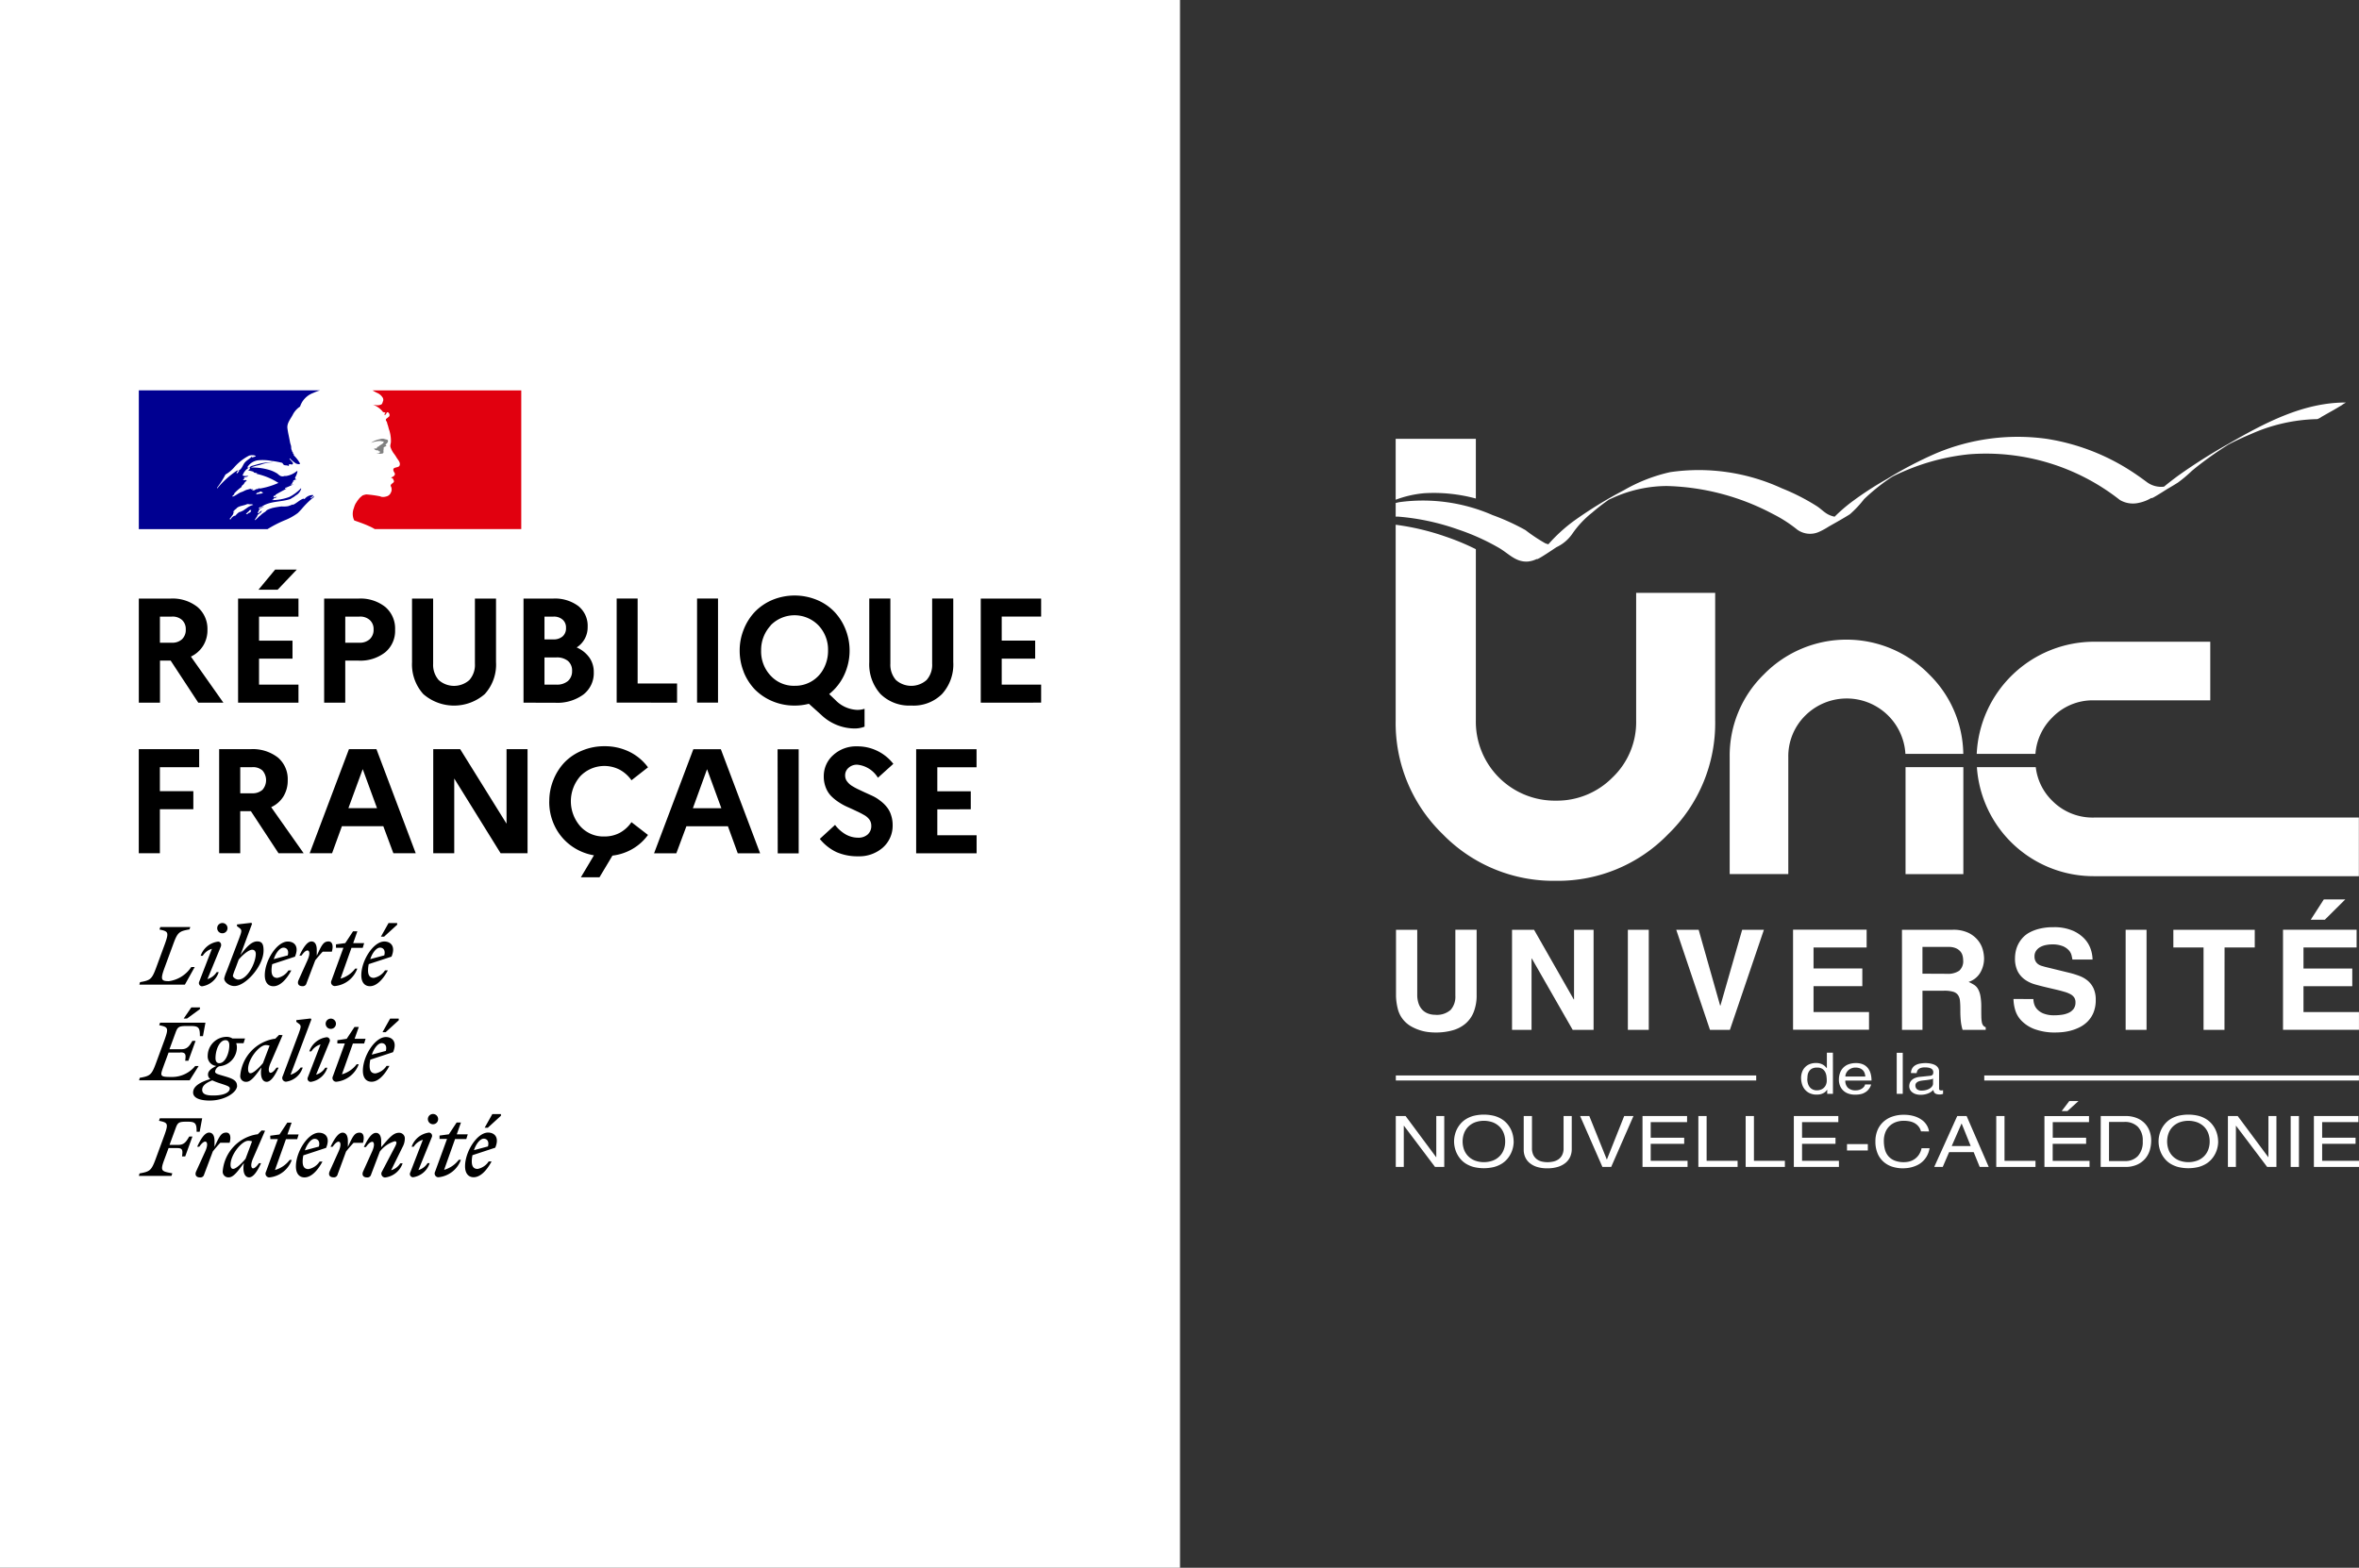 <svg xmlns="http://www.w3.org/2000/svg" xmlns:xlink="http://www.w3.org/1999/xlink" width="164.07" height="109.057" viewBox="0 0 164.07 109.057">
  <rect x="0" y="0" width="164.07" height="109.057" fill="#333333" stroke="none"/>
  <defs>
    <clipPath id="clip-path">
      <rect id="Rectangle_2697" data-name="Rectangle 2697" width="82.07" height="74.057" fill="none"/>
    </clipPath>
    <clipPath id="clip-path-2">
      <rect id="Rectangle_2713" data-name="Rectangle 2713" width="67" height="53.268" fill="#fff"/>
    </clipPath>
  </defs>
  <g id="Groupe_5348" data-name="Groupe 5348" transform="translate(-1285.93)">
    <g id="Groupe_5347" data-name="Groupe 5347">
      <g id="Groupe_5337" data-name="Groupe 5337" transform="translate(1285.93 7.996)">
        <rect id="Rectangle_2696" data-name="Rectangle 2696" width="82.07" height="109.057" transform="translate(0 -7.996)" fill="#fff"/>
        <g id="Groupe_5336" data-name="Groupe 5336" transform="translate(0 9.504)">
          <g id="Groupe_5335" data-name="Groupe 5335" clip-path="url(#clip-path)">
            <path id="Tracé_4591" data-name="Tracé 4591" d="M974.82,972.305c.106-.106.212-.212.309-.328a6.145,6.145,0,0,1,.608-.618,1.421,1.421,0,0,1,.2-.154c.019-.019.019-.058.039-.077-.087.039-.145.106-.241.145-.019,0-.039-.019-.019-.039.068-.048.135-.1.193-.145h-.01c-.019,0-.019-.019-.019-.039a.722.722,0,0,0-.579.27c-.039.019-.077-.019-.087-.019-.27.087-.473.328-.743.435V971.7a1.929,1.929,0,0,1-.328.125,1.829,1.829,0,0,1-.454.019,5.351,5.351,0,0,0-.666.116c-.01,0-.01,0-.019.01a1.456,1.456,0,0,0-.338.135l-.039.039a.434.434,0,0,1-.126.106,1.428,1.428,0,0,0-.3.241.035.035,0,0,1-.029.01c-.1.1-.193.193-.29.28-.01.01-.039.01-.058.01,0-.01.01-.01.01-.019.019-.029.029-.048.048-.077l.058-.087a1,1,0,0,1,.077-.106c.01-.01.01-.019,0-.019a.035.035,0,0,0-.029-.01,1.841,1.841,0,0,1,.309-.232c-.01,0-.029-.01-.019-.019s.019-.029.029-.048,0-.01.01-.019-.01-.01-.01-.019l-.087.058c-.048.039-.077.116-.145.116h-.029c-.01,0-.019,0-.019-.01v-.01c0-.01.01-.01.01-.019s.01-.01.01-.019a.01.01,0,0,1,.01-.01.034.034,0,0,1,.01-.019c0-.01.01-.01.01-.019a.073.073,0,0,0,.019-.039c0-.01.01-.01.01-.019s.01-.019.019-.029,0-.029-.01-.029a.337.337,0,0,1,.126-.106h-.01c.068-.039.145-.077.212-.116l.029-.029a1.625,1.625,0,0,0-.29.145.14.14,0,0,0-.029.019s-.019.01-.048-.019v-.01c.019-.039.077-.058.106-.087.019,0,.039,0,.039.019.589-.454,1.39-.348,2.066-.579a1.575,1.575,0,0,1,.164-.106c.087-.039.164-.125.27-.183a.831.831,0,0,0,.309-.415.068.068,0,0,0-.019-.039,2.944,2.944,0,0,1-.8.6,3.467,3.467,0,0,1-1.207.222.084.084,0,0,1,.087-.039c0-.058.039-.077.077-.106h.058c.019,0,.019-.039.039-.039.039,0,.1-.019.077-.019-.058-.077-.164.058-.251,0,.039-.039.019-.087.058-.106h.077a.135.135,0,0,1,.039-.077c.27-.164.531-.29.782-.435-.058,0-.087.058-.145.019.039,0,0-.058.039-.058.2-.058.367-.164.57-.241-.077,0-.125.058-.2,0,.039-.019.058-.058.106-.058v-.058c0-.019.019-.019.039-.019a.067.067,0,0,1-.039-.019c.019-.039.077-.019.106-.058-.019,0-.058,0-.058-.019a.351.351,0,0,1,.241-.106c-.019-.039-.077,0-.077-.039,0-.019.019-.019.039-.019h-.039c-.039-.019-.019-.058-.019-.077a1.4,1.4,0,0,0,.164-.435c-.019,0-.039,0-.039-.019a1.519,1.519,0,0,1-.743.348h-.126a.349.349,0,0,1-.309-.019,1.2,1.2,0,0,1-.183-.145,2.474,2.474,0,0,0-.454-.222,4.069,4.069,0,0,0-1.4-.2,3.693,3.693,0,0,1,.637-.183,2.778,2.778,0,0,1,.927-.183.585.585,0,0,0-.183,0,3.24,3.24,0,0,0-.782.106c-.183.039-.348.106-.531.145-.106.039-.164.145-.29.125v-.058a1.051,1.051,0,0,1,.7-.454,3.242,3.242,0,0,1,.966.039,5.833,5.833,0,0,1,.7.125c.087,0,.106.145.183.164.106.039.222,0,.328.077,0-.039-.019-.077,0-.106.077-.077.164.019.241-.019.145-.087-.126-.251-.2-.386a.067.067,0,0,1,.019-.039,2.3,2.3,0,0,0,.435.367c.087.039.309.087.27-.019a2.476,2.476,0,0,0-.425-.55V968.2c-.039,0-.039-.019-.058-.039v-.077c-.077-.039-.058-.106-.087-.164-.058-.087-.019-.222-.058-.328a1.812,1.812,0,0,1-.077-.309c-.058-.309-.126-.579-.164-.879-.039-.348.2-.618.367-.927a1.469,1.469,0,0,1,.512-.579,1.506,1.506,0,0,1,.908-.946,3.9,3.9,0,0,1,.483-.184H963.765v9.655h8.951a8.285,8.285,0,0,1,1.178-.608,3.923,3.923,0,0,0,.927-.512m-2.8-1.313c-.039,0-.106.019-.087-.019.019-.087.145-.087.222-.126.039-.019.087-.058.125-.039.039.058.087.039.126.077-.116.106-.261.058-.386.106m-2.8-.4a.068.068,0,0,1-.019-.039,5.972,5.972,0,0,0,.589-.927,2.241,2.241,0,0,0,.618-.512,3.514,3.514,0,0,1,1.023-.8.667.667,0,0,1,.473.019c-.058.077-.145.058-.222.106a.071.071,0,0,1-.058-.019.071.071,0,0,0,.019-.058c-.183.2-.434.29-.579.531-.106.183-.184.415-.415.473-.077.019.019-.058-.019-.039a6.275,6.275,0,0,0-1.41,1.265m1.516-1.207c-.019.039-.039.039-.058.077a.151.151,0,0,1-.077.077c-.019,0-.039,0-.039-.019a.228.228,0,0,1,.145-.164c.029-.01.029.01.029.029m.85,2.732a.255.255,0,0,1-.048.058c.019,0,.039.019.019.029a.434.434,0,0,1-.135.1h-.029a.447.447,0,0,0-.068.068c-.019.019-.126.01-.1-.019.048-.039.087-.087.135-.126a.3.3,0,0,0,.077-.077.075.075,0,0,1,.039-.039c.029-.019.125-.029.106.01m-.328-.145c-.077.048-.145.1-.212.145s-.164.077-.241.116a.035.035,0,0,0-.029-.01.869.869,0,0,0-.183.145l-.029.029-.029.029-.039.039c-.01.01-.01.019-.029.029s-.039.01-.039-.01c-.01.01-.019.01-.029.019s-.019.01-.029.019h-.019c-.019.019-.048.039-.068.058a.611.611,0,0,0-.106.116v.01l-.01.01a.009.009,0,0,1-.01.01c0,.01-.01.01-.01.019a.034.034,0,0,1-.019.01l-.01-.01a.01.01,0,0,0-.01-.01c-.01-.01-.01-.019-.019-.029v-.01a.42.42,0,0,0,.058-.068c.01-.01.01-.019.019-.019s.019-.029.029-.039.01-.01.01-.019c.019-.029.039-.048.058-.077l.01-.01c.01-.01.019-.029.029-.039s.01-.019.019-.039v-.01c.01-.019.01-.029.019-.039v-.01c0-.01,0-.01.01-.019a.035.035,0,0,1,.01-.029v-.01a.373.373,0,0,1,.077-.1h-.01a.412.412,0,0,0-.068.058c-.019.019-.058-.01-.029-.029s.029-.029.039-.039a.906.906,0,0,1,.1-.1.2.2,0,0,1,.058-.039l.01-.01c.01-.019.029-.029.039-.048.174-.164.473-.164.7-.27.087-.039.2.019.29,0a.259.259,0,0,1,.164.039,1.394,1.394,0,0,0-.464.232m.377-1.274c-.019-.019.058,0,.077-.039h-.145c-.019,0-.019-.019-.019-.039-.087.019-.2.058-.29.077-.125.039-.241.126-.386.164-.2.077-.367.241-.579.309-.019,0-.019-.019-.019-.039.019-.058.087-.077.126-.125,0-.019,0-.039-.019-.039a3.1,3.1,0,0,1,.531-.473v-.058c.058-.077.145-.106.183-.2a.346.346,0,0,1,.183-.164c-.019-.019-.058-.019-.058-.058-.077,0-.145.039-.222-.019a.73.73,0,0,1,.116-.068c-.019,0-.029-.01-.039-.029-.019-.039.039-.077.087-.087a.438.438,0,0,0,.222-.077c-.126-.019-.27.039-.406-.039a.993.993,0,0,1,.454-.55c.019,0,.058,0,.058.019a.186.186,0,0,1-.145.183,2.379,2.379,0,0,1,.435.106c-.019.039-.058.019-.077.019.087.058.2.019.29.087-.058.058-.106,0-.164,0a4.69,4.69,0,0,1,1.641.657,5.241,5.241,0,0,1-1.255.386.376.376,0,0,1-.145-.019c0,.019,0,.058-.019.058a.288.288,0,0,0-.183.039.178.178,0,0,1-.232.019" transform="translate(-954.11 -954.115)" fill="#000091"/>
            <path id="Tracé_4592" data-name="Tracé 4592" d="M2462.068,963.77H2451.7a.277.277,0,0,1,.1.048c.087.048.193.106.261.135a.837.837,0,0,1,.347.29.306.306,0,0,1,.058.241c-.039.087-.058.241-.145.27a.643.643,0,0,1-.386.039.892.892,0,0,1-.222-.039,1.519,1.519,0,0,1,.714.492c.019.039.087.058.164.058.019,0,.019.039.019.058-.039.039-.077.058-.058.106h.058c.087-.039.077-.222.2-.164a.217.217,0,0,1,.077.27,1.886,1.886,0,0,1-.222.183.142.142,0,0,0,0,.125.432.432,0,0,1,.087.222c.058.126.077.27.125.406a2.434,2.434,0,0,1,.125.821c0,.145-.077.27-.02.415a1.647,1.647,0,0,0,.2.386,2.649,2.649,0,0,1,.2.29c.106.183.309.367.222.579-.058.125-.251.106-.386.183-.106.087-.019.241.039.328.087.164-.106.27-.241.319.039.058.106.039.125.077.02.087.106.145.058.241-.077.106-.29.164-.184.328a.463.463,0,0,1-.019.406.444.444,0,0,1-.329.27.708.708,0,0,1-.347.019.286.286,0,0,0-.106-.039,7.619,7.619,0,0,0-.927-.125,1.578,1.578,0,0,0-.251.068,2.11,2.11,0,0,0-.222.193c-.01.019-.029.029-.039.048s-.019.019-.019.029l-.019.019a1.664,1.664,0,0,0-.145.212.009.009,0,0,1-.01.01c0,.01-.01.019-.02.029a1.449,1.449,0,0,0-.135.338,1.08,1.08,0,0,0,.019.859c.019.019.6.2,1,.386a2.95,2.95,0,0,1,.434.222h10.187V963.77Z" transform="translate(-2425.813 -954.115)" fill="#e1000f"/>
            <path id="Tracé_4593" data-name="Tracé 4593" d="M2575.884,1299.609c.077.019.184.019.184.058-.039.145-.251.183-.367.328h-.058c-.058.038-.039.125-.087.125a.245.245,0,0,0-.164.019.3.3,0,0,0,.271.106.086.086,0,0,1,.058.077.06.06,0,0,0,.039-.019c.02,0,.039,0,.039.019v.077c-.058.077-.145.039-.222.058a.792.792,0,0,0,.425,0c.106-.038,0-.222.077-.309-.039,0,0-.058-.039-.058a1.091,1.091,0,0,1,.106-.106.122.122,0,0,0,.106-.058c0-.039-.077-.058-.058-.087.106-.077.2-.183.164-.29-.019-.058-.164-.058-.251-.1a.574.574,0,0,0-.309.019,1.412,1.412,0,0,0-.27.077,1.2,1.2,0,0,0-.348.183,1.7,1.7,0,0,1,.4-.106.823.823,0,0,1,.309-.019" transform="translate(-2549.38 -1286.419)" fill="gray"/>
            <path id="Tracé_4594" data-name="Tracé 4594" d="M963.764,2217.25v-7.241h2.2a2.787,2.787,0,0,1,1.873.579,1.991,1.991,0,0,1,.7,1.583,2.05,2.05,0,0,1-.3,1.12,2.019,2.019,0,0,1-.85.753l2.259,3.206H967.9l-1.921-2.926h-.743v2.926Zm1.468-4.171h.821a.989.989,0,0,0,.715-.242.887.887,0,0,0,.261-.685.851.851,0,0,0-.261-.657.979.979,0,0,0-.715-.232h-.821Zm5.436,4.171v-7.241h4.2v1.255h-2.742v1.67h2.327v1.255h-2.327v1.806h2.742v1.255Zm1.419-7.859,1.159-1.4h1.506l-1.332,1.4Zm4.567,7.859v-7.241h2.385a2.772,2.772,0,0,1,1.863.579,1.963,1.963,0,0,1,.686,1.583,1.935,1.935,0,0,1-.686,1.574,2.8,2.8,0,0,1-1.863.579h-.917v2.926Zm1.468-4.171h.975a1.014,1.014,0,0,0,.734-.251.875.875,0,0,0,.261-.676.836.836,0,0,0-.27-.657.994.994,0,0,0-.724-.232h-.975Zm4.644,1.342v-4.413h1.468v4.528a1.607,1.607,0,0,0,.386,1.139,1.606,1.606,0,0,0,2.134,0,1.586,1.586,0,0,0,.386-1.139v-4.528h1.468v4.413a3.057,3.057,0,0,1-.782,2.23,3.255,3.255,0,0,1-4.277,0,3.078,3.078,0,0,1-.782-2.23m7.753,2.829v-7.241h2.047a2.714,2.714,0,0,1,1.767.521,1.756,1.756,0,0,1,.647,1.448,1.657,1.657,0,0,1-.763,1.429,2.139,2.139,0,0,1,.879.7,1.731,1.731,0,0,1,.309,1.014,1.881,1.881,0,0,1-.724,1.564,3.061,3.061,0,0,1-1.96.57Zm1.458-1.255h.83a1.183,1.183,0,0,0,.8-.251.9.9,0,0,0,.29-.7.871.871,0,0,0-.29-.7,1.215,1.215,0,0,0-.8-.241h-.83Zm0-3.148h.618a.922.922,0,0,0,.647-.212.741.741,0,0,0,.232-.589.716.716,0,0,0-.232-.569.9.9,0,0,0-.647-.213h-.618Zm5.021,4.4v-7.241h1.458v5.909h2.742v1.333Zm5.591-7.241h1.458v7.241h-1.458Zm3.244,5.1a3.964,3.964,0,0,1-.28-1.477,3.888,3.888,0,0,1,.28-1.468,3.815,3.815,0,0,1,.772-1.226,3.709,3.709,0,0,1,1.217-.831,4.067,4.067,0,0,1,3.109,0,3.582,3.582,0,0,1,1.217.831,3.817,3.817,0,0,1,.772,1.226,4.006,4.006,0,0,1-.1,3.167,3.7,3.7,0,0,1-1.043,1.323l.434.415a2.223,2.223,0,0,0,1.506.685,1.542,1.542,0,0,0,.521-.077v1.245a1.914,1.914,0,0,1-.763.125,3.39,3.39,0,0,1-2.25-.946l-.859-.772a3.871,3.871,0,0,1-.995.125,3.918,3.918,0,0,1-1.554-.309,3.781,3.781,0,0,1-1.217-.821,3.84,3.84,0,0,1-.772-1.217m1.883-3.225a2.5,2.5,0,0,0-.666,1.748,2.446,2.446,0,0,0,.666,1.748,2.183,2.183,0,0,0,1.67.7,2.224,2.224,0,0,0,2.018-1.207,2.6,2.6,0,0,0,.3-1.246,2.447,2.447,0,0,0-.666-1.748,2.321,2.321,0,0,0-3.331,0Zm6.855,2.54v-4.413h1.468v4.528a1.608,1.608,0,0,0,.386,1.139,1.606,1.606,0,0,0,2.134,0,1.586,1.586,0,0,0,.386-1.139v-4.528h1.468v4.413a3.057,3.057,0,0,1-.782,2.23,2.807,2.807,0,0,1-2.143.8,2.844,2.844,0,0,1-2.134-.8,3.078,3.078,0,0,1-.782-2.23m7.753,2.829v-7.241h4.2v1.255h-2.742v1.67h2.327v1.255h-2.327v1.806h2.742v1.255Zm-58.56,10.476v-7.241h4.2v1.255h-2.732v1.67h2.327v1.255h-2.327v3.061Zm5.59,0v-7.241h2.2a2.848,2.848,0,0,1,1.883.579,1.964,1.964,0,0,1,.686,1.583,2.1,2.1,0,0,1-.3,1.129,1.956,1.956,0,0,1-.85.744l2.259,3.206h-1.748l-1.921-2.926h-.743v2.926Zm1.468-4.171h.821a1.024,1.024,0,0,0,.724-.242,1.022,1.022,0,0,0,0-1.342.974.974,0,0,0-.724-.232h-.821Zm4.828,4.171,2.732-7.241h1.912l2.732,7.241h-1.555l-.7-1.883H977.89l-.685,1.883Zm2.694-3.138h1.989l-.994-2.713Zm5.9,3.138v-7.241h1.873l3.225,5.185v-5.185H990.8v7.241h-1.873l-3.225-5.2v5.2Zm8.072-3.621a3.891,3.891,0,0,1,.28-1.468,3.817,3.817,0,0,1,.772-1.226,3.593,3.593,0,0,1,1.217-.821,3.947,3.947,0,0,1,1.564-.309,3.877,3.877,0,0,1,1.738.386,3.536,3.536,0,0,1,1.294,1.082l-1.149.9a2.4,2.4,0,0,0-.8-.724,2.32,2.32,0,0,0-2.752.434,2.638,2.638,0,0,0,0,3.5,2.153,2.153,0,0,0,1.67.7,2.239,2.239,0,0,0,1.081-.261,2.366,2.366,0,0,0,.8-.734l1.149.888a3.47,3.47,0,0,1-1.062.965,3.616,3.616,0,0,1-1.41.473l-.9,1.506h-1.294l.908-1.526a3.758,3.758,0,0,1-1.632-.7,3.643,3.643,0,0,1-1.1-1.342,3.812,3.812,0,0,1-.377-1.719m7.29,3.621,2.732-7.241h1.912l2.732,7.241h-1.555l-.685-1.883h-2.887l-.7,1.883Zm2.7-3.138h1.979l-.994-2.713Zm5.89-4.1h1.468v7.241H1008.2Zm2.935,6.237,1.062-.975a2.5,2.5,0,0,0,.734.657,1.74,1.74,0,0,0,.859.232.96.96,0,0,0,.676-.222.781.781,0,0,0,.251-.618.725.725,0,0,0-.135-.425,1.139,1.139,0,0,0-.377-.318,5.723,5.723,0,0,0-.531-.271q-.3-.145-.608-.28a3.891,3.891,0,0,1-.6-.328,3.205,3.205,0,0,1-.531-.425,1.747,1.747,0,0,1-.377-.589,2.062,2.062,0,0,1-.145-.782,1.95,1.95,0,0,1,.657-1.487,2.348,2.348,0,0,1,1.661-.608,3.153,3.153,0,0,1,2.52,1.217l-1.072.966a1.9,1.9,0,0,0-1.439-.908.864.864,0,0,0-.608.222.677.677,0,0,0-.232.541.665.665,0,0,0,.116.376,1.313,1.313,0,0,0,.3.3,4.547,4.547,0,0,0,.444.251l.512.241q.28.126.55.251a2.734,2.734,0,0,1,.521.328,2.317,2.317,0,0,1,.444.425,1.679,1.679,0,0,1,.3.551,2.161,2.161,0,0,1,.116.724,2.026,2.026,0,0,1-.7,1.574,2.479,2.479,0,0,1-1.69.589,3.627,3.627,0,0,1-1.535-.3,3.326,3.326,0,0,1-1.139-.907m6.7,1v-7.241h4.2v1.255H1019.3v1.67h2.327v1.255H1019.3v1.806h2.733v1.255Z" transform="translate(-954.109 -2185.87)"/>
            <path id="Tracé_4595" data-name="Tracé 4595" d="M987.748,4674.831c.212,0,.4.164.3.541l-.975.26c.155-.463.444-.8.676-.8m.541,1.583H988.1a1.186,1.186,0,0,1-.772.522c-.27,0-.406-.165-.406-.522a2.136,2.136,0,0,1,.048-.434l1.584-.521c.309-.734-.068-1.053-.5-1.053-.753,0-1.6,1.313-1.6,2.346,0,.493.232.762.6.762.435,0,.879-.415,1.246-1.1m-.251-2.355.9-.821v-.115h-.6l-.531.946h.232Zm-3.37.792h.521l-.83,2.279a.262.262,0,0,0,.232.386,1.857,1.857,0,0,0,1.564-1.216h-.145a1.96,1.96,0,0,1-1.024.7l.763-2.144h.782l.1-.328h-.763l.29-.821h-.3l-.541.821-.647.087Zm-.541-.115a.229.229,0,0,0-.183-.329,1.478,1.478,0,0,0-1.217.985h.145a1.12,1.12,0,0,1,.637-.482l-.879,2.278a.225.225,0,0,0,.193.328,1.431,1.431,0,0,0,1.159-.984h-.145a1.12,1.12,0,0,1-.637.483Zm.087-.908a.357.357,0,1,0,0-.714.357.357,0,1,0,0,.714m-4.239,1.217c.135,0,.212.212,0,.686l-.618,1.371c-.116.261.01.425.261.425a.26.26,0,0,0,.29-.2l.608-1.6a2.048,2.048,0,0,1,1.033-.715c.164,0,.145.136.039.348l-.937,1.786a.264.264,0,0,0,.232.386,1.478,1.478,0,0,0,1.217-.984h-.164a1.12,1.12,0,0,1-.637.482l.8-1.622a1.23,1.23,0,0,0,.154-.551.394.394,0,0,0-.425-.435c-.4,0-.734.445-1.217,1v-.425c0-.3-.1-.57-.367-.57-.319,0-.608.5-.84.985h.145c.164-.232.309-.357.425-.357m-.628.058c.106-.376.048-.7-.232-.7-.357,0-.473.241-.821.995v-.425c0-.3-.1-.57-.367-.57-.319,0-.608.5-.84.985h.145c.154-.222.3-.357.415-.357.135,0,.212.212,0,.685l-.618,1.371c-.116.261.01.424.261.424a.26.26,0,0,0,.29-.2l.589-1.6c.174-.212.328-.4.521-.6h.657Zm-3.37-.271c.212,0,.4.164.3.541l-.975.26c.164-.463.444-.8.676-.8m.541,1.583h-.193a1.186,1.186,0,0,1-.772.522c-.27,0-.405-.165-.405-.522a2.128,2.128,0,0,1,.048-.434l1.583-.521c.309-.734-.058-1.053-.5-1.053-.753,0-1.6,1.313-1.6,2.346,0,.493.232.762.6.762.434,0,.879-.415,1.246-1.1m-3.621-1.564h.521l-.83,2.279a.262.262,0,0,0,.232.386,1.845,1.845,0,0,0,1.564-1.216h-.145a1.959,1.959,0,0,1-1.023.7l.763-2.144h.782l.1-.328H974.1l.29-.821h-.3l-.541.821-.647.087Zm-2.771,1.777c0-.7.782-1.661,1.226-1.661a.813.813,0,0,1,.27.038l-.454,1.217c-.261.319-.666.7-.859.7-.116,0-.183-.087-.183-.3m2.4-2.355-.241-.02-.27.271h-.048a2.833,2.833,0,0,0-2.385,2.559.393.393,0,0,0,.425.434c.338,0,.666-.482,1.043-.994l-.019.184c-.048.522.116.811.386.811.319,0,.608-.5.83-.984h-.145c-.154.222-.3.357-.415.357s-.2-.222,0-.686Zm-2.462.83c.106-.376.048-.7-.232-.7-.357,0-.473.241-.821.995v-.425c0-.3-.1-.57-.377-.57-.319,0-.608.5-.83.985h.145c.154-.222.3-.357.415-.357.135,0,.212.212,0,.685l-.628,1.381c-.116.261.01.425.261.425a.26.26,0,0,0,.29-.2l.608-1.613c.174-.212.328-.4.521-.6h.647Zm-4.046,2.308.058-.174c-.763-.145-.859-.145-.55-.975l.29-.782h.608c.377,0,.386.164.328.58h.222l.5-1.381h-.222c-.193.328-.338.579-.753.579H965.9l.415-1.129c.145-.406.212-.483.734-.483h.135c.531,0,.6.145.6.7h.212l.174-.936h-2.945l-.058.173c.608.125.666.184.386.976l-.628,1.708c-.29.782-.406.85-1.11.976l-.048.174h2.259Zm14.609-9.231c.212,0,.4.165.3.541l-.975.261c.154-.464.444-.8.676-.8m.541,1.583h-.193a1.188,1.188,0,0,1-.772.522c-.27,0-.406-.165-.406-.522a2.136,2.136,0,0,1,.048-.434l1.583-.522c.309-.733-.068-1.052-.5-1.052-.753,0-1.6,1.313-1.6,2.346,0,.493.232.763.6.763.435.01.879-.415,1.246-1.1m-.251-2.355.9-.821v-.115h-.6l-.531.946h.232Zm-3.37.792h.521l-.83,2.279a.262.262,0,0,0,.232.386,1.859,1.859,0,0,0,1.564-1.217h-.145a1.952,1.952,0,0,1-1.023.7l.763-2.144h.782l.1-.328h-.763l.29-.821h-.3l-.541.821-.647.1Zm-.541-.106a.228.228,0,0,0-.193-.328,1.476,1.476,0,0,0-1.217.984h.145a1.123,1.123,0,0,1,.637-.483l-.879,2.279a.225.225,0,0,0,.193.328,1.431,1.431,0,0,0,1.159-.985h-.145a1.118,1.118,0,0,1-.637.482Zm.087-.908a.357.357,0,1,0,0-.714.369.369,0,0,0-.309.173.357.357,0,0,0,0,.367.348.348,0,0,0,.309.174m-2.8,3.186,1.448-3.843-.048-.067-1,.116v.116l.193.145c.174.135.116.261-.039.7l-1.1,2.935a.26.26,0,0,0,.232.386,1.407,1.407,0,0,0,1.159-.984h-.145a1.355,1.355,0,0,1-.7.5m-2.955-.4c0-.705.782-1.661,1.226-1.661a.837.837,0,0,1,.27.039l-.463,1.217c-.261.318-.666.7-.859.7-.106.01-.174-.087-.174-.3m2.4-2.347-.241-.019-.27.27h-.048a2.834,2.834,0,0,0-2.385,2.559.394.394,0,0,0,.425.435c.338,0,.666-.483,1.043-.995l-.019.184c-.048.521.116.811.386.811.319,0,.608-.5.83-.985h-.145c-.154.222-.3.357-.415.357s-.2-.223,0-.676Zm-5.591,3.8c0-.3.29-.493.7-.657a4.8,4.8,0,0,0,.618.231c.435.145.6.2.6.329,0,.28-.4.492-1.12.492-.541.01-.8-.105-.8-.4m1.188-1.845c-.193,0-.261-.165-.261-.347,0-.57.27-1.256.7-1.256.193,0,.261.165.261.348,0,.56-.28,1.255-.7,1.255m1.236,1.564c0-.367-.328-.5-.859-.656-.454-.135-.666-.174-.666-.329a.478.478,0,0,1,.29-.366,1.327,1.327,0,0,0,1.226-1.313.913.913,0,0,0-.048-.29h.512l.1-.328h-.869a.756.756,0,0,0-.425-.116,1.329,1.329,0,0,0-1.3,1.313.668.668,0,0,0,.6.714c-.367.174-.579.357-.579.589a.365.365,0,0,0,.164.319c-.85.251-1.2.569-1.2.937,0,.4.521.56,1.139.56,1.043.01,1.921-.56,1.921-1.033m-3.939-2.317c.377,0,.386.165.328.58h.222l.5-1.38h-.222c-.193.328-.338.579-.753.579h-.84l.415-1.13c.145-.405.222-.483.734-.483h.367c.531,0,.6.145.6.706h.212l.174-.937h-3.157l-.058.174c.608.126.666.183.386.975l-.628,1.709c-.29.782-.406.85-1.11.975l-.048.174h3.515l.628-.995h-.241a2.079,2.079,0,0,1-1.6.763c-.937,0-.85-.048-.541-.917l.29-.782h.83Zm.454-2.355.9-.657v-.116h-.6l-.531.773Zm13.421-4.934c.212,0,.4.164.3.54l-.975.261c.154-.473.444-.8.676-.8m.541,1.583h-.193a1.186,1.186,0,0,1-.772.521c-.27,0-.406-.164-.406-.521a2.142,2.142,0,0,1,.048-.435l1.583-.521c.309-.734-.068-1.053-.5-1.053-.753,0-1.6,1.314-1.6,2.347,0,.492.232.763.6.763.434,0,.879-.416,1.246-1.1m-.251-2.356.9-.82v-.117h-.6l-.531.946h.232Zm-3.37.782h.531l-.83,2.278a.263.263,0,0,0,.232.386,1.846,1.846,0,0,0,1.564-1.216h-.145a1.958,1.958,0,0,1-1.023.7l.763-2.144h.782l.1-.328h-.763l.29-.821h-.3l-.541.821-.647.087v.241Zm-.27.261c.106-.377.048-.7-.232-.7-.357,0-.473.242-.821.995v-.425c0-.3-.1-.57-.367-.57-.319,0-.608.5-.84.985h.145c.154-.222.3-.357.415-.357.135,0,.212.212,0,.686l-.618,1.371c-.116.26.01.425.261.425a.261.261,0,0,0,.29-.2l.608-1.6c.174-.213.328-.4.521-.6h.637Zm-3.37-.27c.212,0,.4.164.3.54l-.975.261c.154-.473.444-.8.676-.8m.541,1.583h-.193a1.186,1.186,0,0,1-.772.521c-.27,0-.406-.164-.406-.521a2.142,2.142,0,0,1,.048-.435l1.583-.521c.309-.734-.058-1.053-.5-1.053-.753,0-1.6,1.314-1.6,2.347,0,.492.232.763.6.763.435,0,.879-.416,1.246-1.1m-3.688.637c-.155,0-.377-.145-.377-.271a3.015,3.015,0,0,1,.155-.444l.251-.676c.27-.329.7-.686.937-.686.145,0,.251.1.251.3-.01.637-.589,1.776-1.217,1.776m1.757-2.018c0-.463-.116-.637-.444-.637-.406,0-.782.435-1.168.956l.811-2.182-.048-.068-1,.116v.116l.193.145c.174.136.116.271-.039.7l-.879,2.308a2.77,2.77,0,0,0-.164.483c0,.27.367.531.7.531.763.02,2.037-1.381,2.037-2.462m-2.964-.3c.058-.212-.077-.329-.193-.329a1.477,1.477,0,0,0-1.217.985h.145a1.119,1.119,0,0,1,.637-.483l-.879,2.279a.226.226,0,0,0,.193.329,1.432,1.432,0,0,0,1.159-.985h-.145a1.119,1.119,0,0,1-.637.483Zm.1-.908a.357.357,0,0,0,0-.715.369.369,0,0,0-.309.174.358.358,0,0,0,0,.367.348.348,0,0,0,.309.174m-2.23-.435h-2.086l-.058.174c.608.126.666.184.386.976l-.628,1.709c-.29.782-.406.85-1.11.975l-.048.173h3.167l.685-1.226h-.241a2.22,2.22,0,0,1-1.554.985c-.531,0-.608-.1-.309-.918l.628-1.708c.29-.782.406-.85,1.11-.975Z" transform="translate(-954.109 -4613.124)"/>
          </g>
        </g>
      </g>
      <g id="Groupe_5342" data-name="Groupe 5342" transform="translate(1383 28)">
        <g id="Groupe_5341" data-name="Groupe 5341" clip-path="url(#clip-path-2)">
          <path id="Tracé_4627" data-name="Tracé 4627" d="M106.293,83.105h4.02V75.664h-4.02Zm13.094-3.934a3.94,3.94,0,0,1-2.9-1.177,3.885,3.885,0,0,1-1.138-2.331h-4.094a8.133,8.133,0,0,0,8.133,7.586h18.434V79.171Zm-2.9-6.948a3.9,3.9,0,0,1,2.9-1.206h8.1V66.94h-8.1a8.184,8.184,0,0,0-8.144,7.8h4.084a3.957,3.957,0,0,1,1.161-2.519m-8.558-3.014a8.04,8.04,0,0,0-11.484,0,7.889,7.889,0,0,0-2.384,5.742v8.155h4.076V74.951a3.975,3.975,0,0,1,1.178-2.871,4.089,4.089,0,0,1,6.968,2.663h4.025a7.882,7.882,0,0,0-2.378-5.534" transform="translate(-70.831 -50.3)" fill="#fff"/>
          <rect id="Rectangle_2706" data-name="Rectangle 2706" width="25.064" height="0.352" transform="translate(0.011 46.811)" fill="#fff"/>
          <rect id="Rectangle_2707" data-name="Rectangle 2707" width="26.059" height="0.352" transform="translate(40.937 46.811)" fill="#fff"/>
          <path id="Tracé_4628" data-name="Tracé 4628" d="M16.726,20.937v8.88a5.322,5.322,0,0,1-1.65,3.967,5.425,5.425,0,0,1-3.925,1.608,5.493,5.493,0,0,1-5.575-5.575V17.9a16.573,16.573,0,0,0-2.116-.88A17.252,17.252,0,0,0,0,16.2V29.817a10.746,10.746,0,0,0,3.259,7.894,10.744,10.744,0,0,0,7.892,3.257,10.66,10.66,0,0,0,7.813-3.257,10.75,10.75,0,0,0,3.258-7.894v-8.88ZM5.576,14.375V10.221H0V14.46a7.535,7.535,0,0,1,1.989-.454,11.2,11.2,0,0,1,3.587.37" transform="translate(0 -7.697)" fill="#fff"/>
          <path id="Tracé_4629" data-name="Tracé 4629" d="M57.872,2.9a38.527,38.527,0,0,0-3.411,2.162q-.523.38-1.023.792a1.667,1.667,0,0,1-1.167-.3c-.417-.31-.84-.609-1.281-.887a15.092,15.092,0,0,0-5.7-2.139,14.611,14.611,0,0,0-7.691,1,27.106,27.106,0,0,0-3.412,1.782,23,23,0,0,0-2.558,1.67,11.914,11.914,0,0,0-1.1.962,1.7,1.7,0,0,1-.472-.169c-.263-.142-.5-.389-.75-.554a14.653,14.653,0,0,0-2.449-1.251,13.808,13.808,0,0,0-7.764-1.125A11.393,11.393,0,0,0,15.873,6.1a29.282,29.282,0,0,0-3.495,2.148,11.134,11.134,0,0,0-1.759,1.614,2.272,2.272,0,0,1-.217-.071,11.618,11.618,0,0,1-1.377-.917A15.7,15.7,0,0,0,6.74,7.831a12.112,12.112,0,0,0-6.482-.9c-.087.017-.172.038-.258.059v.948c.059,0,.118,0,.176,0a16.292,16.292,0,0,1,4.139.885,15.621,15.621,0,0,1,2.877,1.294c.669.392,1.16,1,2,.945a1.8,1.8,0,0,0,.628-.181c-.026.085.429-.188,1.361-.817a2.763,2.763,0,0,0,1.122-.958,6.676,6.676,0,0,1,1.352-1.438,14.037,14.037,0,0,1,1.117-.871c.02-.016.041-.028.061-.042.147-.067.294-.133.444-.2a9.19,9.19,0,0,1,3.59-.747,16.6,16.6,0,0,1,7.353,1.937,9.471,9.471,0,0,1,1.712,1.1,1.519,1.519,0,0,0,1.479.168,4.958,4.958,0,0,0,.714-.387c.49-.277.986-.552,1.464-.852a7.246,7.246,0,0,0,.985-1.049,13.732,13.732,0,0,1,1.7-1.386c.1-.071.2-.136.306-.2.5-.249,1.021-.468,1.547-.666A15.261,15.261,0,0,1,39.891,3.6,15.056,15.056,0,0,1,50.366,6.778a1.793,1.793,0,0,0,1.326.2,2.758,2.758,0,0,0,.89-.354l.011-.006q-.178.194,1.078-.606c.248-.143.495-.29.736-.444a9.4,9.4,0,0,0,.964-.81c.378-.319.772-.616,1.17-.906.448-.325.909-.631,1.377-.926.111-.058.222-.116.332-.171.412-.206.832-.394,1.257-.571A11.877,11.877,0,0,1,64.1,1.155a1.235,1.235,0,0,0,.3-.162c.237-.133.473-.269.708-.4s.47-.273.7-.411A1.671,1.671,0,0,1,66.1,0c-2.984-.014-5.711,1.447-8.225,2.9" transform="translate(0 0)" fill="#fff"/>
          <path id="Tracé_4630" data-name="Tracé 4630" d="M5.681,153.035a3.151,3.151,0,0,1-.2,1.183,2.052,2.052,0,0,1-.571.815,2.345,2.345,0,0,1-.9.47,4.327,4.327,0,0,1-1.187.151,4.544,4.544,0,0,1-.529-.034,3.023,3.023,0,0,1-.581-.132,3.281,3.281,0,0,1-.582-.256,2.016,2.016,0,0,1-.518-.422,1.916,1.916,0,0,1-.4-.741,4.033,4.033,0,0,1-.14-.946v-4.615H1.55v4.518a1.805,1.805,0,0,0,.1.629,1.177,1.177,0,0,0,.266.432,1.073,1.073,0,0,0,.4.252,1.394,1.394,0,0,0,.48.083,1.436,1.436,0,0,0,1.081-.345,1.383,1.383,0,0,0,.324-.984v-4.586H5.681Z" transform="translate(-0.05 -111.831)" fill="#fff"/>
          <path id="Tracé_4631" data-name="Tracé 4631" d="M37.083,148.508h1.358v6.961H36.986l-2.841-4.963h-.019v4.963H32.769v-6.961H34.3l2.763,4.847h.019Z" transform="translate(-24.676 -111.831)" fill="#fff"/>
          <rect id="Rectangle_2708" data-name="Rectangle 2708" width="1.454" height="6.961" transform="translate(16.149 36.678)" fill="#fff"/>
          <path id="Tracé_4632" data-name="Tracé 4632" d="M83.6,148.508h1.512l-2.365,6.961H81.361l-2.346-6.961h1.559l1.494,5.275h.019Z" transform="translate(-59.501 -111.831)" fill="#fff"/>
          <path id="Tracé_4633" data-name="Tracé 4633" d="M117.028,149.74h-3.693V151.2h3.393v1.231h-3.393v1.8h3.858v1.23H111.91v-6.96h5.118Z" transform="translate(-84.272 -111.831)" fill="#fff"/>
          <path id="Tracé_4634" data-name="Tracé 4634" d="M145.7,151.571a1.386,1.386,0,0,0,.849-.213.875.875,0,0,0,.276-.736,1.3,1.3,0,0,0-.039-.3.722.722,0,0,0-.151-.3.848.848,0,0,0-.31-.228,1.234,1.234,0,0,0-.518-.093h-1.813v1.862Zm-3.131-3.063h3.519a2.433,2.433,0,0,1,1.125.224,1.934,1.934,0,0,1,.663.538,1.782,1.782,0,0,1,.321.649,2.454,2.454,0,0,1,.082.558,1.941,1.941,0,0,1-.276,1.033,1.444,1.444,0,0,1-.8.625,3.505,3.505,0,0,1,.377.2.837.837,0,0,1,.277.291,1.555,1.555,0,0,1,.169.49,4.237,4.237,0,0,1,.058.785c0,.252,0,.462.005.631a2.393,2.393,0,0,0,.034.4.547.547,0,0,0,.092.232.365.365,0,0,0,.179.122v.184h-1.609a3.287,3.287,0,0,1-.117-.556,7.252,7.252,0,0,1-.039-.849c0-.238-.008-.441-.025-.606a.848.848,0,0,0-.135-.407.629.629,0,0,0-.34-.233,2.207,2.207,0,0,0-.634-.072h-1.5v2.724h-1.425Z" transform="translate(-107.356 -111.831)" fill="#fff"/>
          <path id="Tracé_4635" data-name="Tracé 4635" d="M175.329,152.764a1.31,1.31,0,0,0,.053.34.917.917,0,0,0,.208.368,1.206,1.206,0,0,0,.446.3,2.013,2.013,0,0,0,.766.122,3.523,3.523,0,0,0,.519-.039,1.659,1.659,0,0,0,.466-.136.88.88,0,0,0,.339-.271.744.744,0,0,0,.131-.456.588.588,0,0,0-.092-.339.727.727,0,0,0-.262-.228,2.027,2.027,0,0,0-.4-.16q-.233-.069-.5-.135l-.746-.175q-.427-.1-.824-.213a2.3,2.3,0,0,1-.7-.334,1.642,1.642,0,0,1-.495-.572,1.979,1.979,0,0,1-.187-.926,2.316,2.316,0,0,1,.043-.427,2.068,2.068,0,0,1,.15-.47,2.035,2.035,0,0,1,.3-.465,1.763,1.763,0,0,1,.49-.4,2.916,2.916,0,0,1,.717-.275,3.917,3.917,0,0,1,.978-.107,3.26,3.26,0,0,1,1.32.233,2.468,2.468,0,0,1,.834.572,1.978,1.978,0,0,1,.436.731,2.356,2.356,0,0,1,.126.713h-1.4c-.014-.077-.034-.177-.063-.3a.806.806,0,0,0-.19-.344,1.165,1.165,0,0,0-.421-.287,1.929,1.929,0,0,0-.75-.121,2.206,2.206,0,0,0-.422.044,1.365,1.365,0,0,0-.393.141.834.834,0,0,0-.286.258.665.665,0,0,0-.112.392.679.679,0,0,0,.073.335.608.608,0,0,0,.185.209.839.839,0,0,0,.243.116l.236.068,1.7.416a5.771,5.771,0,0,1,.689.215,1.966,1.966,0,0,1,.582.338,1.552,1.552,0,0,1,.4.533,1.856,1.856,0,0,1,.15.785,2.273,2.273,0,0,1-.16.9,1.909,1.909,0,0,1-.417.625,2.126,2.126,0,0,1-.567.4,3.19,3.19,0,0,1-.616.228,3.781,3.781,0,0,1-.567.1c-.173.015-.313.023-.417.023a4.065,4.065,0,0,1-1.537-.243,2.469,2.469,0,0,1-.907-.6,1.8,1.8,0,0,1-.425-.76,2.851,2.851,0,0,1-.107-.727Z" transform="translate(-130.976 -111.268)" fill="#fff"/>
          <rect id="Rectangle_2709" data-name="Rectangle 2709" width="1.454" height="6.961" transform="translate(50.77 36.678)" fill="#fff"/>
          <path id="Tracé_4636" data-name="Tracé 4636" d="M222.556,155.471H221.1v-5.729H219V148.51h5.662v1.232h-2.1Z" transform="translate(-164.912 -111.832)" fill="#fff"/>
          <path id="Tracé_4637" data-name="Tracé 4637" d="M252.8,141.365h-.98l.911-1.415h1.493Zm2.21,1.93h-3.694v1.463h3.393v1.231h-3.393v1.8h3.859v1.23h-5.283v-6.96h5.119Z" transform="translate(-188.177 -105.386)" fill="#fff"/>
          <path id="Tracé_4638" data-name="Tracé 4638" d="M114.6,184.97a1.186,1.186,0,0,0,.04.317.711.711,0,0,0,.124.254.586.586,0,0,0,.209.169.67.67,0,0,0,.3.062.831.831,0,0,0,.219-.032.606.606,0,0,0,.393-.327.745.745,0,0,0,.069-.341,2.343,2.343,0,0,0-.02-.28.861.861,0,0,0-.087-.289.606.606,0,0,0-.2-.224.647.647,0,0,0-.363-.089.724.724,0,0,0-.379.083.564.564,0,0,0-.2.206.653.653,0,0,0-.084.256,2.275,2.275,0,0,0-.014.235m1.778,1.045h-.4v-.286h-.009a.656.656,0,0,1-.152.172.821.821,0,0,1-.18.1.742.742,0,0,1-.19.054,1.407,1.407,0,0,1-.189.014,1.12,1.12,0,0,1-.529-.112.971.971,0,0,1-.336-.282,1.055,1.055,0,0,1-.178-.375,1.549,1.549,0,0,1-.053-.391,1.2,1.2,0,0,1,.069-.408.939.939,0,0,1,.2-.33.909.909,0,0,1,.326-.22,1.148,1.148,0,0,1,.441-.08.989.989,0,0,1,.293.038.9.9,0,0,1,.21.092.777.777,0,0,1,.145.118c.038.041.069.077.1.105h.009v-1.069h.42Z" transform="translate(-85.972 -137.926)" fill="#fff"/>
          <path id="Tracé_4639" data-name="Tracé 4639" d="M126.664,186.993a.938.938,0,0,0-.048-.232.528.528,0,0,0-.12-.2.572.572,0,0,0-.209-.137.855.855,0,0,0-.319-.052.708.708,0,0,0-.27.052.734.734,0,0,0-.219.137.662.662,0,0,0-.148.2.531.531,0,0,0-.055.232Zm.4.552a.473.473,0,0,1-.031.105.751.751,0,0,1-.078.151,1.027,1.027,0,0,1-.134.165.8.8,0,0,1-.2.147c-.029.016-.061.033-.1.05a.823.823,0,0,1-.134.046c-.052.012-.115.024-.188.034a2.178,2.178,0,0,1-.258.013,1.351,1.351,0,0,1-.469-.077.992.992,0,0,1-.351-.217.936.936,0,0,1-.219-.329,1.105,1.105,0,0,1-.076-.417,1.407,1.407,0,0,1,.071-.453,1,1,0,0,1,.217-.367.99.99,0,0,1,.372-.247,1.446,1.446,0,0,1,.536-.089,1.2,1.2,0,0,1,.471.085.877.877,0,0,1,.334.245,1.06,1.06,0,0,1,.2.383,1.763,1.763,0,0,1,.067.5h-1.822a.675.675,0,0,0,.182.505.747.747,0,0,0,.543.178.776.776,0,0,0,.265-.041.721.721,0,0,0,.2-.105.543.543,0,0,0,.13-.133.3.3,0,0,0,.05-.13Z" transform="translate(-93.999 -140.109)" fill="#fff"/>
          <rect id="Rectangle_2710" data-name="Rectangle 2710" width="0.42" height="2.854" transform="translate(34.848 45.235)" fill="#fff"/>
          <path id="Tracé_4640" data-name="Tracé 4640" d="M146.276,187.135a.417.417,0,0,1-.061.032.645.645,0,0,1-.114.03l-.2.032c-.081.012-.187.024-.318.037-.05.006-.106.014-.169.026a.775.775,0,0,0-.174.055.388.388,0,0,0-.136.1.235.235,0,0,0-.055.162.339.339,0,0,0,.107.266.518.518,0,0,0,.346.095,1.082,1.082,0,0,0,.287-.038.931.931,0,0,0,.245-.1.575.575,0,0,0,.174-.155.306.306,0,0,0,.067-.193Zm-1.535-.385a.649.649,0,0,1,.081-.317.6.6,0,0,1,.21-.216.937.937,0,0,1,.322-.121,2.107,2.107,0,0,1,.417-.038c.032,0,.077,0,.135.006a1.506,1.506,0,0,1,.194.026,1.342,1.342,0,0,1,.209.058.714.714,0,0,1,.19.1.538.538,0,0,1,.142.161.452.452,0,0,1,.054.226v1.2c0,.082.046.124.139.124a.528.528,0,0,0,.064,0l.074-.012v.255c-.035.008-.071.016-.1.025a.458.458,0,0,1-.125.014.749.749,0,0,1-.224-.028.344.344,0,0,1-.132-.071.262.262,0,0,1-.064-.1.48.48,0,0,1-.024-.117q-.062.055-.14.116a.984.984,0,0,1-.189.109,1.261,1.261,0,0,1-.25.081,1.463,1.463,0,0,1-.322.032,1.1,1.1,0,0,1-.316-.044.755.755,0,0,1-.246-.123.556.556,0,0,1-.162-.188.529.529,0,0,1-.058-.245.793.793,0,0,1,.022-.164.509.509,0,0,1,.1-.2.688.688,0,0,1,.227-.179,1.146,1.146,0,0,1,.411-.106l.692-.072a.576.576,0,0,0,.076-.014.229.229,0,0,0,.072-.036.181.181,0,0,0,.053-.072.354.354,0,0,0,.019-.126q0-.338-.587-.337a.866.866,0,0,0-.288.04.46.46,0,0,0-.167.1.362.362,0,0,0-.083.132.814.814,0,0,0-.033.129Z" transform="translate(-108.901 -140.107)" fill="#fff"/>
          <path id="Tracé_4641" data-name="Tracé 4641" d="M2.845,200.969H3.4v3.541H2.757L.6,201.65H.585v2.86H.028v-3.541H.71l2.124,2.86h.011Z" transform="translate(-0.021 -151.336)" fill="#fff"/>
          <path id="Tracé_4642" data-name="Tracé 4642" d="M20,202.454a1.584,1.584,0,0,0-.1-.574,1.282,1.282,0,0,0-.293-.457,1.365,1.365,0,0,0-.468-.3,1.834,1.834,0,0,0-1.24,0,1.364,1.364,0,0,0-.464.3,1.291,1.291,0,0,0-.294.457,1.685,1.685,0,0,0,0,1.148,1.283,1.283,0,0,0,.294.456,1.329,1.329,0,0,0,.464.3,1.826,1.826,0,0,0,1.24,0,1.33,1.33,0,0,0,.468-.3,1.274,1.274,0,0,0,.293-.456,1.578,1.578,0,0,0,.1-.574m.592,0a1.969,1.969,0,0,1-.045.4,1.846,1.846,0,0,1-.4.814,1.628,1.628,0,0,1-.388.333,1.984,1.984,0,0,1-.539.229,3.012,3.012,0,0,1-1.408,0,2.009,2.009,0,0,1-.538-.229,1.611,1.611,0,0,1-.387-.333,1.825,1.825,0,0,1-.255-.395,1.847,1.847,0,0,1-.142-.419,1.881,1.881,0,0,1,0-.809,1.9,1.9,0,0,1,.142-.42,1.831,1.831,0,0,1,.255-.393,1.614,1.614,0,0,1,.387-.334,1.986,1.986,0,0,1,.538-.229,3.012,3.012,0,0,1,1.408,0,1.962,1.962,0,0,1,.539.229,1.63,1.63,0,0,1,.388.334,1.888,1.888,0,0,1,.255.393,1.931,1.931,0,0,1,.141.42,1.978,1.978,0,0,1,.045.4" transform="translate(-12.384 -151.05)" fill="#fff"/>
          <path id="Tracé_4643" data-name="Tracé 4643" d="M39.388,200.969v2.3a1.3,1.3,0,0,1-.1.516,1.162,1.162,0,0,1-.313.426,1.554,1.554,0,0,1-.533.289,2.447,2.447,0,0,1-.76.105,2.3,2.3,0,0,1-.737-.105,1.469,1.469,0,0,1-.509-.285,1.107,1.107,0,0,1-.293-.406,1.238,1.238,0,0,1-.095-.476v-2.363h.574V203.2a1.053,1.053,0,0,0,.094.478.836.836,0,0,0,.249.3.923.923,0,0,0,.346.158,1.8,1.8,0,0,0,.388.044,1.909,1.909,0,0,0,.4-.044,1.034,1.034,0,0,0,.361-.153.8.8,0,0,0,.26-.3,1,1,0,0,0,.1-.478v-2.238Z" transform="translate(-27.142 -151.335)" fill="#fff"/>
          <path id="Tracé_4644" data-name="Tracé 4644" d="M55,200.969h.645l-1.55,3.541h-.61l-1.551-3.541h.639l1.214,3.018H53.8Z" transform="translate(-39.106 -151.336)" fill="#fff"/>
          <path id="Tracé_4645" data-name="Tracé 4645" d="M72.633,204.509H69.5v-3.541h3.1v.424H70.071v1.085H72.4v.424H70.071v1.183h2.563Z" transform="translate(-52.333 -151.335)" fill="#fff"/>
          <path id="Tracé_4646" data-name="Tracé 4646" d="M85.813,204.085h2.154v.424H85.238v-3.541h.575Z" transform="translate(-64.186 -151.335)" fill="#fff"/>
          <path id="Tracé_4647" data-name="Tracé 4647" d="M99.138,204.085h2.153v.424H98.563v-3.541h.575Z" transform="translate(-74.221 -151.335)" fill="#fff"/>
          <path id="Tracé_4648" data-name="Tracé 4648" d="M115.265,204.509h-3.137v-3.541h3.095v.424H112.7v1.085h2.326v.424H112.7v1.183h2.564Z" transform="translate(-84.436 -151.335)" fill="#fff"/>
          <rect id="Rectangle_2711" data-name="Rectangle 2711" width="1.449" height="0.444" transform="translate(31.39 51.586)" fill="#fff"/>
          <path id="Tracé_4649" data-name="Tracé 4649" d="M138.255,201.752a.845.845,0,0,0-.2-.378.994.994,0,0,0-.3-.225,1.285,1.285,0,0,0-.353-.106,2.288,2.288,0,0,0-.337-.027,1.634,1.634,0,0,0-.542.088,1.258,1.258,0,0,0-.439.264,1.235,1.235,0,0,0-.3.439,1.6,1.6,0,0,0-.11.613,2.32,2.32,0,0,0,.072.583,1.182,1.182,0,0,0,.236.468,1.13,1.13,0,0,0,.436.312,1.741,1.741,0,0,0,.666.112,1.575,1.575,0,0,0,.319-.036,1.2,1.2,0,0,0,.353-.141,1.177,1.177,0,0,0,.322-.293,1.271,1.271,0,0,0,.219-.5h.557a1.664,1.664,0,0,1-.2.568,1.578,1.578,0,0,1-.319.387,1.541,1.541,0,0,1-.382.244,2.249,2.249,0,0,1-.388.133,2.009,2.009,0,0,1-.34.054c-.1.008-.179.011-.23.011a2.426,2.426,0,0,1-.7-.1,1.7,1.7,0,0,1-.613-.328,1.6,1.6,0,0,1-.432-.581,2.1,2.1,0,0,1-.163-.87,1.973,1.973,0,0,1,.136-.747,1.655,1.655,0,0,1,.39-.582,1.778,1.778,0,0,1,.625-.381,2.4,2.4,0,0,1,.832-.134,2.434,2.434,0,0,1,.722.1,1.761,1.761,0,0,1,.529.26,1.237,1.237,0,0,1,.34.37,1.109,1.109,0,0,1,.154.431Z" transform="translate(-101.721 -151.052)" fill="#fff"/>
          <path id="Tracé_4650" data-name="Tracé 4650" d="M154.2,203.053l-.627-1.558h-.012l-.68,1.558Zm-1.5.424-.444,1.031h-.592l1.6-3.541h.652l1.538,3.541h-.627l-.42-1.031Z" transform="translate(-114.207 -151.334)" fill="#fff"/>
          <path id="Tracé_4651" data-name="Tracé 4651" d="M169.707,204.085h2.155v.424h-2.729v-3.541h.574Z" transform="translate(-127.362 -151.335)" fill="#fff"/>
          <path id="Tracé_4652" data-name="Tracé 4652" d="M184.3,197.452h-.4l.527-.694h.639Zm1.538,3.886H182.7V197.8h3.1v.424h-2.522v1.085H185.6v.424h-2.326v1.184h2.563Z" transform="translate(-137.578 -148.164)" fill="#fff"/>
          <path id="Tracé_4653" data-name="Tracé 4653" d="M199.133,204.1h1.113a1.181,1.181,0,0,0,.9-.352,1.439,1.439,0,0,0,.334-1.029,1.348,1.348,0,0,0-.343-1.006,1.276,1.276,0,0,0-.93-.335h-1.071Zm-.574-3.132h1.723a2.069,2.069,0,0,1,.745.126,1.584,1.584,0,0,1,.561.352,1.543,1.543,0,0,1,.356.543,1.9,1.9,0,0,1,.124.7,2.439,2.439,0,0,1-.086.619,1.635,1.635,0,0,1-.3.59,1.611,1.611,0,0,1-.56.438,1.944,1.944,0,0,1-.869.173h-1.7Z" transform="translate(-149.521 -151.335)" fill="#fff"/>
          <path id="Tracé_4654" data-name="Tracé 4654" d="M218.406,202.454a1.594,1.594,0,0,0-.1-.574,1.288,1.288,0,0,0-.293-.457,1.377,1.377,0,0,0-.468-.3,1.834,1.834,0,0,0-1.24,0,1.377,1.377,0,0,0-.464.3,1.283,1.283,0,0,0-.293.457,1.685,1.685,0,0,0,0,1.148,1.275,1.275,0,0,0,.293.456,1.342,1.342,0,0,0,.464.3,1.826,1.826,0,0,0,1.24,0,1.341,1.341,0,0,0,.468-.3,1.28,1.28,0,0,0,.293-.456,1.588,1.588,0,0,0,.1-.574m.592,0a1.969,1.969,0,0,1-.045.4,1.846,1.846,0,0,1-.4.814,1.655,1.655,0,0,1-.388.333,2.013,2.013,0,0,1-.538.229,3.014,3.014,0,0,1-1.409,0,2.011,2.011,0,0,1-.539-.229,1.6,1.6,0,0,1-.386-.333,1.819,1.819,0,0,1-.255-.395,1.885,1.885,0,0,1-.142-.419,1.881,1.881,0,0,1,0-.809,1.934,1.934,0,0,1,.142-.42,1.824,1.824,0,0,1,.255-.393,1.605,1.605,0,0,1,.386-.334,1.988,1.988,0,0,1,.539-.229,3.014,3.014,0,0,1,1.409,0,1.99,1.99,0,0,1,.538.229,1.658,1.658,0,0,1,.388.334,1.9,1.9,0,0,1,.255.393,1.944,1.944,0,0,1,.141.42,1.979,1.979,0,0,1,.045.4" transform="translate(-161.792 -151.05)" fill="#fff"/>
          <path id="Tracé_4655" data-name="Tracé 4655" d="M237.2,200.969h.556v3.541h-.645l-2.16-2.86h-.013v2.86h-.556v-3.541h.68l2.125,2.86h.011Z" transform="translate(-176.499 -151.336)" fill="#fff"/>
          <rect id="Rectangle_2712" data-name="Rectangle 2712" width="0.574" height="3.541" transform="translate(62.248 49.634)" fill="#fff"/>
          <path id="Tracé_4656" data-name="Tracé 4656" d="M261.724,204.509h-3.137v-3.541h3.095v.424h-2.521v1.085h2.325v.424h-2.325v1.183h2.563Z" transform="translate(-194.724 -151.335)" fill="#fff"/>
        </g>
      </g>
    </g>
  </g>
</svg>
